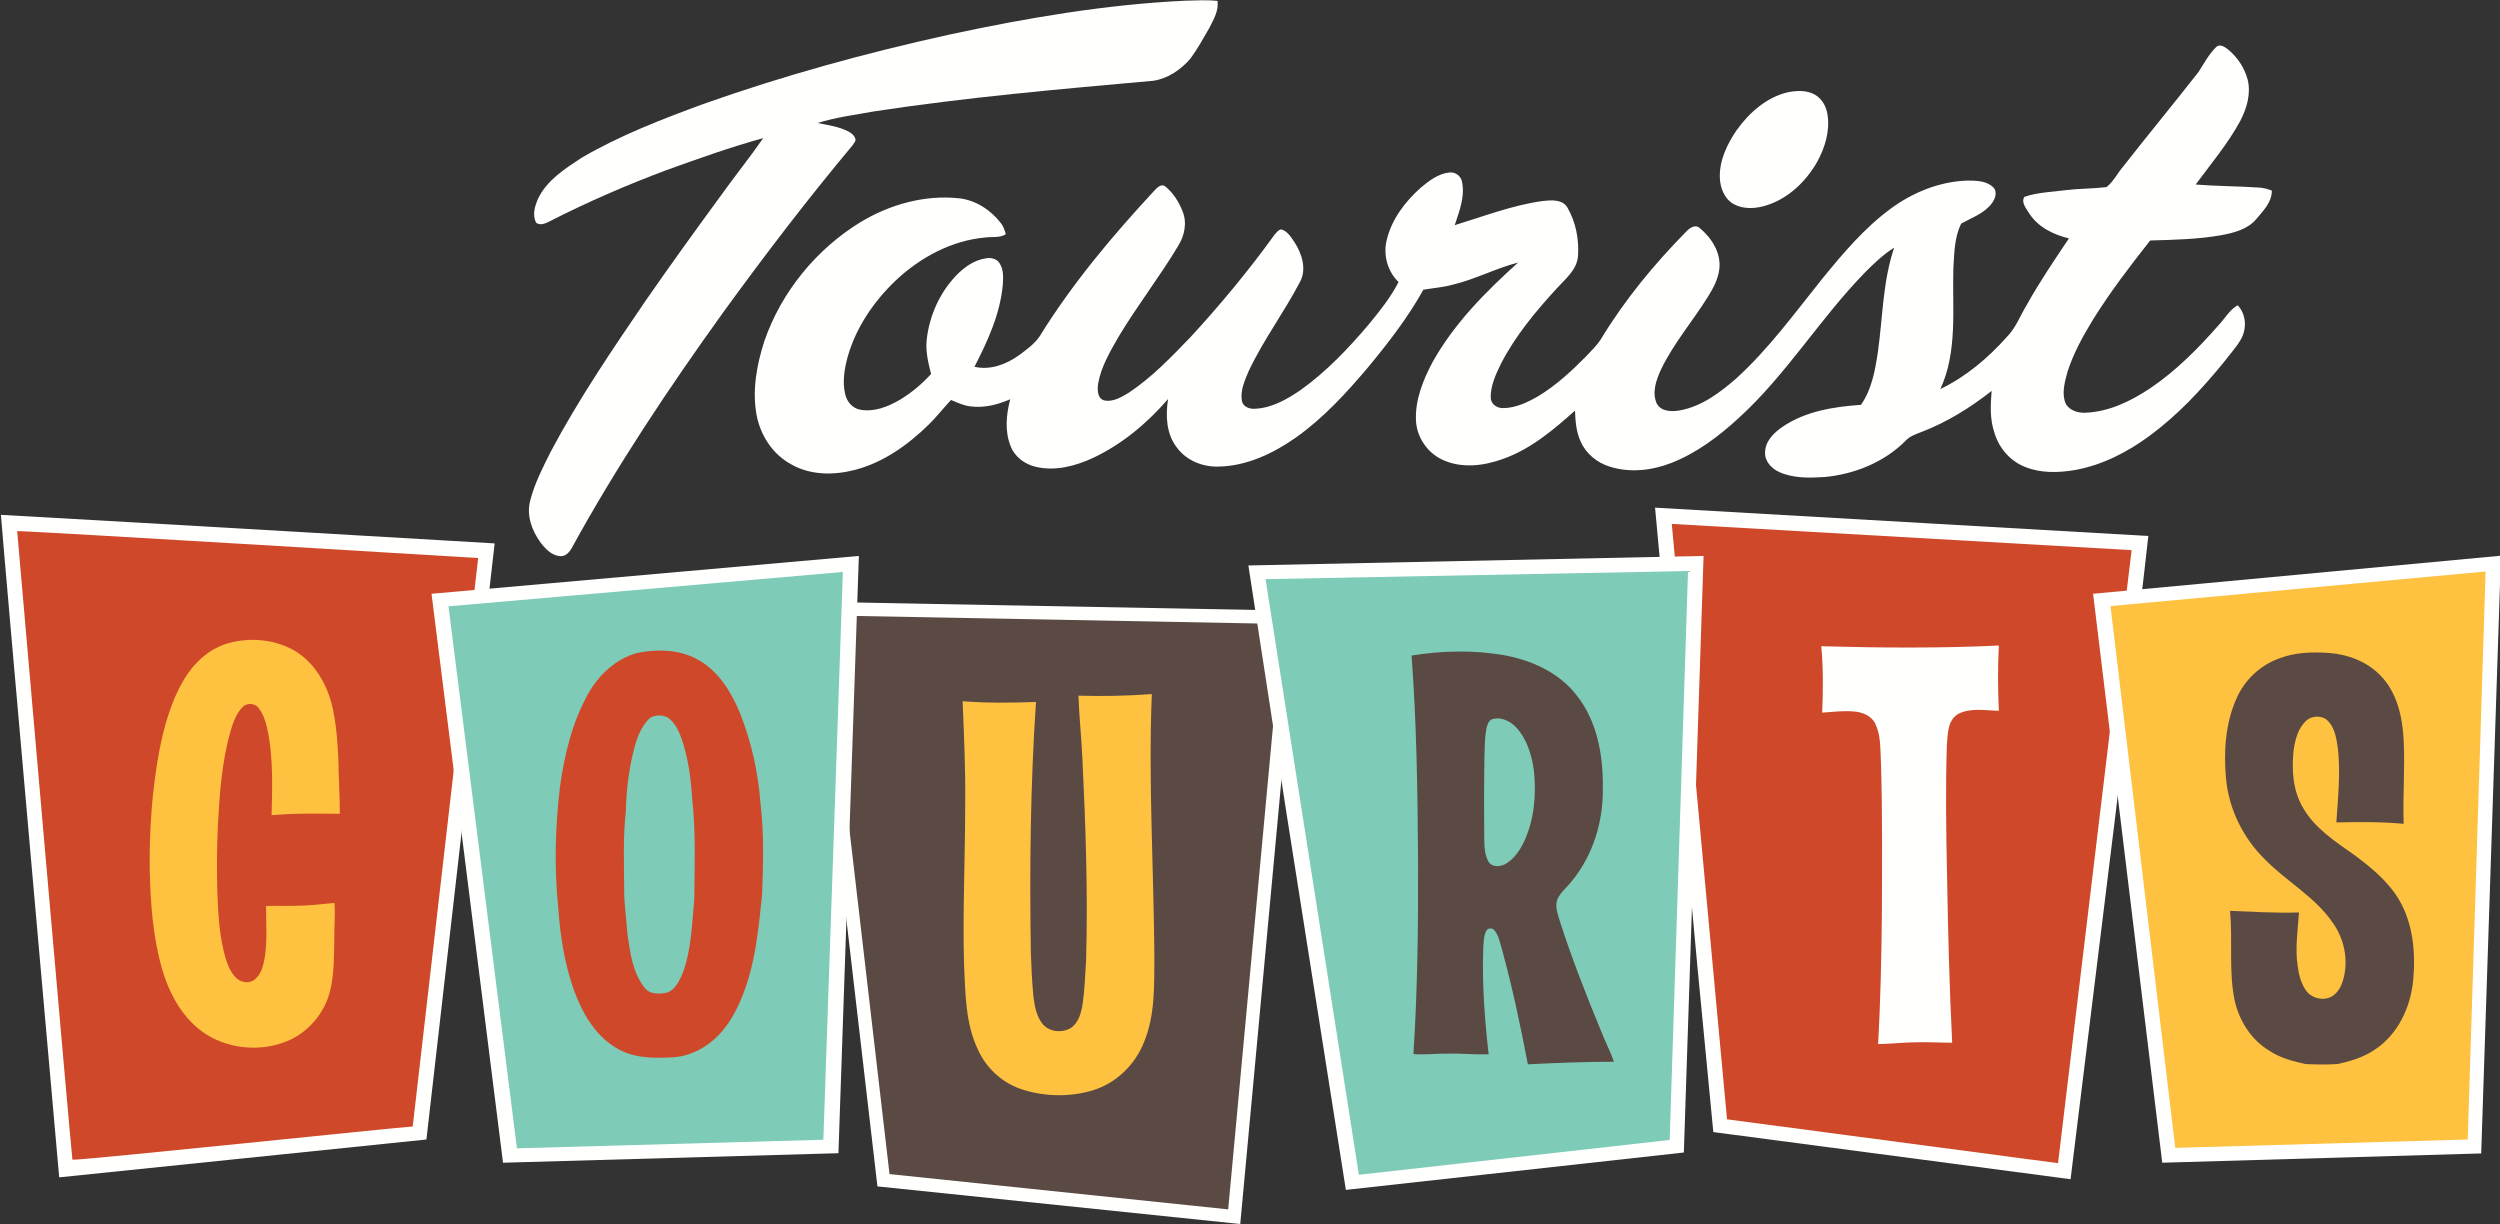 <?xml version="1.0" encoding="utf-8"?>
<!-- Generator: Adobe Illustrator 21.1.0, SVG Export Plug-In . SVG Version: 6.00 Build 0)  -->
<svg version="1.1" id="Layer_1" xmlns="http://www.w3.org/2000/svg" xmlns:xlink="http://www.w3.org/1999/xlink" x="0px" y="0px"
	 viewBox="0 0 1077 527.3" style="enable-background:new 0 0 1077 527.3;" xml:space="preserve">
<rect x="0" y="0" width="1077" height="527.3" fill="#333333" stroke="none"/>
<style type="text/css">
	.st0{fill:#FFFFFE;}
	.st1{fill:#CF482A;}
	.st2{fill:#FEC240;}
	.st3{fill:#FFFFFF;}
	.st4{fill:#5B4A43;}
	.st5{fill:#7ECBB7;}
</style>
<polygon class="st0" points="378,511.1 348.7,259.2 558.8,263.1 534.3,527.3 "/>
<polygon class="st1" points="716.3,222.5 741,484.6 888.1,505.2 913.6,318.6 905.3,258.6 919.1,257.5 921.8,234 "/>
<path class="st0" d="M713,218.7L731.3,417l6.8,70.7L892,508l19.4-157.5l12.2-102.8l1.9-16.8L713,218.7z M886.6,501.1L744,482.2
	l-23.8-256.5L918.3,237L886.6,501.1z"/>
<polygon class="st2" points="905.3,258.6 934.9,497.8 1065,493.6 1073.5,241.7 "/>
<path class="st0" d="M784.6,278.4c25.5,0.7,51,0.9,76.5-0.3c-0.5,9.4-0.4,18.8,0,28.1c-5.8-0.1-12-1.4-17.4,1.3
	c-4.8,2.7-4.6,8.9-5,13.6c-0.6,18.8-0.3,37.6,0.1,56.4c0.4,23.9,1,47.8,2.2,71.7c-4.9,0-9.7-0.3-14.6-0.2c-5.8,0-11.6,0.7-17.3,0.8
	c1-18.1,1.4-36.3,1.6-54.5c0.1-22.4,0.3-44.8-0.4-67.2c-0.3-5.5,0-11.2-2.4-16.3c-1.7-3.5-5.7-5.1-9.4-5.3c-4.5-0.4-9,0.2-13.5,0.5
	C785.4,297.5,785.5,287.9,784.6,278.4L784.6,278.4z"/>
<path class="st0" d="M409,14.9c33.5-7.2,67.5-13,101.7-14.6c4.6-0.1,9.2-0.4,13.8,0.1c0.6,4.2-1.7,8-3.5,11.6
	c-2.6,4.5-5.1,9.1-8.2,13.3c-4.1,4.7-9.7,8.6-16,9.5c-40.2,3.6-80.4,7.1-120.3,13.2c-8.1,1.5-16.4,2.5-24.3,5
	c4.5,0.9,9.1,1.5,13.2,3.6c1.5,0.8,2.9,1.9,3.2,3.7c-0.3,0.9-0.8,1.6-1.4,2.4c-19.4,23.2-37.8,47.3-55.6,71.8
	c-23.5,32.7-45.9,66.2-65.3,101.6c-1,1.8-2.7,3.7-5,3.5c-3.6-0.3-6.2-3-8.3-5.7c-3.8-5.1-6.3-11.8-4.6-18.2
	c1.9-7.5,5.5-14.4,8.9-21.2c12-22.6,26.4-43.8,40.8-64.9c10.6-15.3,21.5-30.4,32.5-45.4c5.9-8.3,12.4-16.3,18.2-24.7
	c-14.2,3.9-28.1,8.9-42,13.9c-17,6.4-33.7,13.6-49.9,21.9c-1.8,0.9-4,2-5.9,0.7c-1.8-3.3-0.6-7.2,0.8-10.4
	c3.8-8,11.6-12.9,18.7-17.6c16.6-9.7,34.6-16.6,52.5-23.2C337.7,32.5,373.1,22.8,409,14.9"/>
<path class="st0" d="M954.8,20.2c1.5-1.4,3.6,0,4.9,1c4.1,3.3,7.2,7.9,8.6,13.1c1.5,6.1-0.4,12.4-3.2,17.8
	c-5.3,9.8-12.6,18.4-19.2,27.4c9,0.7,18.1,0.7,27.2,1.3c1.9,0.1,3.8,0.6,5.6,1.3c0.1,5-3.8,8.8-6.8,12.4c-3.7,4.3-9.5,5.8-14.9,6.8
	c-10.1,1.8-20.4,2-30.7,2.3c-8.6,10.9-17,21.9-24.4,33.7c-4.4,7.2-8.6,14.7-11.2,22.8c-1.1,4.1-2.4,8.5-1.2,12.7
	c1.1,3.7,5.3,5.2,8.9,5c10.2-0.4,19.6-5,28-10.6c11.2-7.6,20.8-17.3,29.7-27.5c2.6-2.8,4.5-6.3,7.9-8.2c3.8,4,4,10.4,1.2,15
	c-2.1,3.5-4.9,6.5-7.3,9.7c-9.5,11.6-19.7,22.6-31.8,31.5c-9.6,7.1-20.5,12.7-32.3,14.8c-7.1,1.2-14.7,1.4-21.5-1.4
	c-6.4-2.5-11.2-8.2-13.1-14.7c-2-5.8-1.7-12-1.2-18c-9.2,7.2-19.1,13.4-30,17.6c-2.5,1-5.2,1.8-7,3.8c-9.2,9.3-22.1,14.5-35,15.7
	c-6.5,0.4-13.3,0.6-19.4-2.1c-3.4-1.5-6.4-4.7-6.2-8.5c0-4.8,3.8-8.5,7.6-11.1c9.9-6.7,22.1-8.6,33.7-9.4c4.7-6.7,6.1-14.9,7.3-22.8
	c2.1-15,2.1-30.4,7-44.9c-4.7,2.9-8.7,6.8-12.6,10.7c-19.4,19.9-33.9,44.1-54.5,62.8c-8.5,7.8-17.9,14.9-28.8,19.2
	c-8.4,3.3-18,4.4-26.7,1.6c-5.4-1.7-10.1-5.5-12.4-10.7c-2-4.2-2.3-8.8-2.5-13.4c-9.3,8.3-19.1,16.6-31,20.8c-8.2,3-17.8,4.2-26,0.4
	c-6.6-3-11.2-9.8-11.5-17c-0.4-8.9,3.1-17.5,7.2-25.2c9.3-16.6,22.8-30.2,36.8-42.8c-9.7,2.5-18.6,7.3-28.4,9.6
	c-4.1,1.1-8.3,1.4-12.4,2.1c-6.7,12-15.1,22.9-23.9,33.5c-9.3,11-19.1,21.7-30.9,30.1c-9.8,6.9-21.3,12.4-33.5,12.6
	c-6.8,0.2-13.8-2.6-17.9-8.2c-4.6-5.9-4.9-13.8-3.8-20.9c-9,10.4-19.8,19.5-32.4,25.4c-7.6,3.5-16.3,5.8-24.6,3.8
	c-4.8-1.1-9.2-4.4-10.9-9.1c-2.5-6.4-1.8-13.5-0.1-20c-5.3,2.3-11.1,3.8-16.9,3.1c-3-0.3-5.8-1.6-8.6-2.8c-3.3,3.5-6.2,7.3-9.7,10.7
	c-8.9,8.7-19.4,16.2-31.6,19.4c-9.1,2.4-19.3,2.4-27.6-2.4c-8-4.3-13.3-12.6-14.9-21.4c-1.9-10.6,0.1-21.5,3.4-31.7
	c7.3-21.1,22.3-39.5,41.4-51.2c12.6-7.6,27.5-11.8,42.2-10.3c7.2,0.7,13.7,4.9,18.1,10.5c1.2,1.4,1.8,3.2,2.3,5
	c-2.6,1.7-5.9,1-8.8,1.4c-14.6,1.3-28.1,8.6-38.7,18.6c-9.4,9-17,20.1-20.6,32.7c-1.4,5.2-2.4,10.8-1.1,16.2
	c0.7,3.2,3.1,6.1,6.5,6.7c6,1.1,12-1.3,17.1-4.3c5-3,9.5-6.8,13.4-11.1c-1.2-4.7-2.4-9.6-1.9-14.6c1.1-10.4,5.6-20.4,12.8-27.9
	c3.4-3.5,7.7-6.6,12.7-7.3c2.1-0.4,4.7,0.1,5.9,2.1c1.8,2.7,1.6,6.1,1.4,9.2c-1.1,12.6-6.5,24.3-12.2,35.4c6.7,1.6,13.6-1,19.1-4.9
	c3.2-2.4,6.6-4.8,8.9-8.1c14.1-22.8,31.4-43.4,49.6-63c1.1-1.2,3-3.1,4.7-1.6c3.3,2.7,5.7,6.5,7.3,10.5c2.1,5,0.9,10.7-1.9,15.1
	c-8,13.4-17.7,25.8-25.7,39.2c-3.6,6.3-7.4,12.7-8.7,19.9c-0.4,2.6-0.5,6.5,2.6,7.4c3.9,0.8,7.5-1.5,10.7-3.4
	c9.9-6.6,18.2-15.3,26.4-23.8c12.9-14,25.1-28.7,36.2-44.1c0.8-0.9,1.6-2.1,2.9-2.4c2.7,0.7,4.3,3.4,5.8,5.6
	c3.2,5,5.3,11.6,2.3,17.1c-6.8,13-15.7,24.9-22,38.2c-1.7,4.1-3.8,8.4-3,13c0.4,2.4,3.1,3.5,5.3,3.4c7.4-0.2,14-4,19.9-8
	c11.2-8,20.7-18,29.5-28.4c4.7-5.7,9.4-11.6,12.8-18.2c-4.8-4.6-6.7-11.7-5.1-18.1c2.1-8.9,7.9-16.5,14.6-22.5
	c3.6-3,7.6-6.1,12.4-6.6c2.7-0.3,5.2,1.7,5.5,4.4c1.2,6.3-1.3,12.4-3.2,18.3c12.5-3.8,24.8-8.6,37.8-10.4c3.7-0.4,8.6-0.9,10.8,2.9
	c3.6,6.3,5,13.7,4.5,20.9c-0.5,5.9-5.5,9.8-9.2,13.9c-9.1,9.9-17.8,20.4-24,32.4c-2.2,4.6-4.5,9.4-4.4,14.6c0,2.7,2.7,4.6,5.3,4.5
	c5.5,0,10.6-2.5,15.3-5.2c7.7-4.7,14.3-10.8,20.6-17.2c2.2-2.4,4.7-4.7,6.4-7.5c10.2-16.8,22.8-32.1,36.6-46.1
	c1.4-1.5,3.8-3.3,5.8-1.6c5.1,4.2,9.3,10.7,8.5,17.6c-0.5,4.4-2.6,8.3-4.9,12c-6.6,10.6-14.9,20.2-20.3,31.5
	c-2,4.4-3.9,9.7-1.8,14.5c1.9,3.6,6.5,3.6,10,3c9.3-1.7,17.2-7.6,24.2-13.7c14.1-12.8,25.3-28.3,37.2-43.1
	c8.9-10.9,18-21.7,29.4-30.1c9.5-7,21-11.7,32.9-12.1c3.8,0,8.2,0,11.2,2.8c2.1,2,0.9,5.2-0.6,7.1c-3.3,4.3-8.6,6.1-13.1,8.6
	c-3,6-3,12.9-3.4,19.5c-0.5,17.3,1.9,35.6-5.6,51.8c11-5.3,20.5-13.3,28.6-22.4c3.9-3.9,5.8-9.2,8.6-13.8
	c5.5-9.9,11.9-19.3,18.2-28.7c-6.7-1.6-13.4-4.9-17.2-10.9c-1.2-2-3.5-4.6-2-7c5.8-2,12-2.1,18-2.9c5.8-0.7,11.6-0.6,17.4-1.3
	c3-2.4,4.7-6,7.2-8.9c10.7-13.7,21.8-27.1,32.5-40.8C949.7,26.9,951.8,23.1,954.8,20.2"/>
<path class="st0" d="M770.4,39.7c3.8-0.7,8-0.9,11.5,1.1c3.1,1.8,4.9,5.2,5.4,8.6c1.1,7.1-1.1,14.2-4.5,20.4
	c-4.8,8.4-12.3,15.6-21.6,18.6c-4.6,1.5-9.8,1.9-14.2-0.4c-4.1-2.2-6-7.1-6.1-11.6c-0.2-7.4,3.2-14.4,7.3-20.4
	C753.6,48.5,761.1,41.8,770.4,39.7"/>
<polygon class="st1" points="4.5,225.3 27.6,503.2 178.9,488 208.9,236.3 "/>
<path class="st2" d="M98.3,277.1c8.9-2.5,18.8-1.8,27.1,2.4c9.1,4.6,14.8,13.9,17.4,23.4c2.1,8.2,2.6,16.7,3,25.1
	c0.1,7.6,0.6,15.1,0.6,22.6c-9.8-0.1-19.6-0.3-29.4,0.6c0.3-11.9,0.7-23.9-1.5-35.6c-0.8-3.7-1.7-7.6-4.1-10.6
	c-1.6-2.2-5.2-2.3-7-0.3c-2.7,2.8-4,6.7-5.1,10.3c-3.7,13-4.7,26.6-5.4,40c-0.5,9.5-0.5,19-0.3,28.5c0.4,10,0.8,20.1,3.7,29.7
	c1,3.1,2.3,6.2,4.8,8.4c2.1,1.8,5.5,2.2,7.7,0.3c2.9-2.4,3.7-6.2,4.3-9.7c1.1-7.3,0.5-14.6,0.5-21.9c5.4-0.2,10.9,0.1,16.3-0.2
	c4.4-0.1,8.8-0.8,13.2-1.1c0.4,5.4-0.2,10.7-0.1,16.1c-0.2,8.7,0.1,17.8-3.2,26.1c-3.2,7.7-9.5,14.3-17.3,17.4
	c-11.1,4.5-24.4,3.4-34.5-2.9c-9.9-6.2-15.9-17.1-19.1-28c-4.1-14.1-5.1-28.8-5.4-43.4c-0.2-16.8,1-33.7,4-50.2
	c2.1-10.8,5-21.6,10.6-31.1C83.3,285.8,89.9,279.5,98.3,277.1"/>
<path class="st0" d="M0.4,221.8c1,14,25.1,285.4,25.1,285.4l158.2-16.3l29.4-256.8C213.2,234.1,65.2,225.4,0.4,221.8z M177.8,485.3
	c-5.4,0.2-143,14.7-146.6,14.3c-0.7-5.1-23.8-270.8-23.8-270.8C13,228.7,206,240.4,206,240.4L177.8,485.3z"/>
<path class="st3" d="M901.7,255.8l29.8,245.1l137.4-4l8.5-257.5L901.7,255.8z M1063.1,490.9l-126,3.6l-27.9-233.4l161.6-14.9
	L1063.1,490.9z"/>
<path class="st4" d="M982,283.6c6.8-2.6,14.2-2.8,21.4-2.3c8.1,0.6,16.2,3.7,21.9,9.5c7.3,7.3,9.7,18,10.2,28
	c0.6,12-0.4,24.1,0,36.1c-9.6-0.9-19.3-0.8-29-0.6c0.7-10.5,1.8-21.1,0.7-31.6c-0.6-4.2-1.2-8.8-4.2-12c-2.4-2.6-6.9-2.6-9.5-0.2
	c-3.5,3.2-4.7,8-5.4,12.6c-0.9,8.4-0.4,17.4,4,24.8c5,8.9,13.9,14.6,22.1,20.4c7.3,5.4,14.6,11.4,19.3,19.3
	c6.1,10.4,7.2,22.9,6.1,34.7c-1.1,11.6-6.5,23.2-16.4,29.8c-4.9,3.4-10.6,5.1-16.3,6.3c-4.6,0.3-9.1,0.2-13.7,0
	c-5.4-1.2-10.8-2.6-15.5-5.7c-7.9-4.7-13.2-13.1-15.1-22.1c-2.5-12.6-0.7-25.5-1.9-38.2c9.9,0.4,19.8,1,29.7,0.7
	c-0.5,7.6-1.7,15.2-0.6,22.8c0.5,3.8,1.4,7.7,3.7,10.9c2.6,3.6,8.3,4.7,11.9,1.9c2.5-1.9,3.7-5,4.4-8c1.8-8-0.1-16.5-4.8-23.1
	c-7.7-11.3-20.1-17.9-29.5-27.6c-9.2-9.1-15.2-21.3-16.5-34.2c-1.1-11.7-0.4-23.9,4.4-34.7C966.8,293.1,973.6,286.6,982,283.6"/>
<polygon class="st4" points="383.2,505.8 529.1,521 552.5,268.8 355.2,265.1 "/>
<path class="st2" d="M464.6,299.7c0.3,9,1.3,18.1,1.7,27.1c1.4,28.8,2.4,57.8,1.6,86.7c-0.4,6.4-0.6,12.7-1.5,19
	c-0.6,3.8-1.7,8-5,10.3c-3.9,2.4-9.7,1.8-12.5-2c-2.5-3.3-3.2-7.6-3.7-11.5c-0.6-6.2-0.9-12.4-1.1-18.7
	c-0.6-36.1-0.2-72.2,2.2-108.2c-10.5,0.4-21.1,0.5-31.6-0.3c0.6,14.9,1.3,29.8,1.1,44.7c0,22.8-1.1,45.5-0.5,68.3
	c0.6,12.5,0.5,25.6,6,37.1c3.7,8.2,10.9,14.7,19.6,17.3c9.6,3,20.3,3.1,29.9,0.2c9.9-3,18-10.8,21.9-20.4c5.1-12,4.5-25.4,4.6-38.1
	c-0.3-37.4-2.6-74.8-1.1-112.2C485.6,299.8,475.1,300,464.6,299.7"/>
<polygon class="st5" points="189.4,258.9 219.4,497.5 357.6,493.8 366.5,242.1 "/>
<path class="st1" d="M327.6,345.9c-1-13.5-4-26.8-9.1-39.4c-3.8-9-9.5-18-18.4-22.6c-7.8-4.2-17.1-4.3-25.6-2.6
	c-9.3,2.5-16.7,9.6-21.3,17.9c-6.8,12.3-10.1,26.2-12,40c-2,17.2-2.5,34.6-0.7,51.8c0.8,12,2.7,24.1,6.7,35.4
	c3.5,9.6,8.8,19.2,17.7,24.7c7.2,4.7,16.2,4.9,24.5,4.4c7.7-0.3,14.9-4.1,20.2-9.6c6.4-6.7,10.1-15.4,12.8-24.2
	c3.5-11.7,4.6-24,5.9-36.1C328.8,372.5,329.2,359.1,327.6,345.9z M299.1,387.3c-1,10.6-1.2,21.5-4.9,31.7c-1.4,3.2-3,7-6.4,8.5
	c-3.4,0.8-7.9,1.1-10.2-2.1c-5.1-6.5-6.1-15-7.3-22.9c-0.4-6.6-1.5-13.2-1.4-19.8c-0.1-11-0.5-22.1,0.7-33.1
	c0.2-9.1,1.3-18.3,3.6-27.1c1.2-4.8,3.1-9.7,6.8-13.2c2.2-1.4,5.2-1.4,7.5-0.3c3.2,2.1,4.9,5.8,6.2,9.4c2.8,8.3,4,17.1,4.5,25.8
	C299.8,358.3,299.2,372.8,299.1,387.3z"/>
<path class="st0" d="M185.9,255.8l30.8,245.1l144.5-4.1l8.8-257.3L185.9,255.8z M354.7,491l-132,3.7l-29.5-233.5l169.9-14.8
	L354.7,491z"/>
<polygon class="st5" points="541.3,246.8 582.1,508.8 722.3,493.7 730.2,242.8 "/>
<path class="st0" d="M537.8,243.6l16.1,104.7l25.9,164.3l145.6-16.1l8.5-257L537.8,243.6z M719.3,491.1l-133.9,15l-40.2-256.6
	l182-3.5L719.3,491.1z"/>
<path class="st4" d="M689.5,443.6c-6.3-15.3-12.4-30.8-17.5-46.7c-0.9-3.1-2.3-6.5-1-9.7c1.5-3,4.2-5.1,6.2-7.7
	c9.1-11.1,13.5-25.6,13.3-39.9c0.2-14.1-2.4-29-11.4-40.2c-7.6-9.8-19.6-15.1-31.5-17.2c-13-2.2-26.4-1.9-39.5,0.2
	c2.2,29.3,2.6,58.7,2.8,88.1c0.1,27.9-0.2,55.8-2,83.6c5.1,0.4,10.2-0.3,15.3-0.2c5.7-0.1,11.4,0.5,17.1,0.3
	c-1.7-15.2-2.9-30.6-2.3-45.9c0.2-2.4,0.1-4.9,1.2-7.1c0.6-1.6,2.9-1.6,3.8-0.2c1.7,2.3,2.2,5.2,3,7.8c4.5,16.4,8,33,11.2,49.7
	c12.4-0.6,24.7-1.1,37.1-1.1C693.7,452.8,691.3,448.3,689.5,443.6z M656.5,362.7c-1.8,3.8-4.4,7.5-8.1,9.6c-2.2,1.1-5.6,1.4-7.1-1
	c-1.9-3.2-1.8-7.1-1.9-10.7c-0.1-11.6-0.1-23.1,0.1-34.7c0.1-3.9,0.1-7.9,0.8-11.8c0.3-1.5,0.8-3.2,2.1-4.1
	c3.8-1.5,8.1,0.5,10.7,3.3c4.7,5,6.8,12,7.7,18.7C661.9,342.3,661,353.2,656.5,362.7z"/>
</svg>
